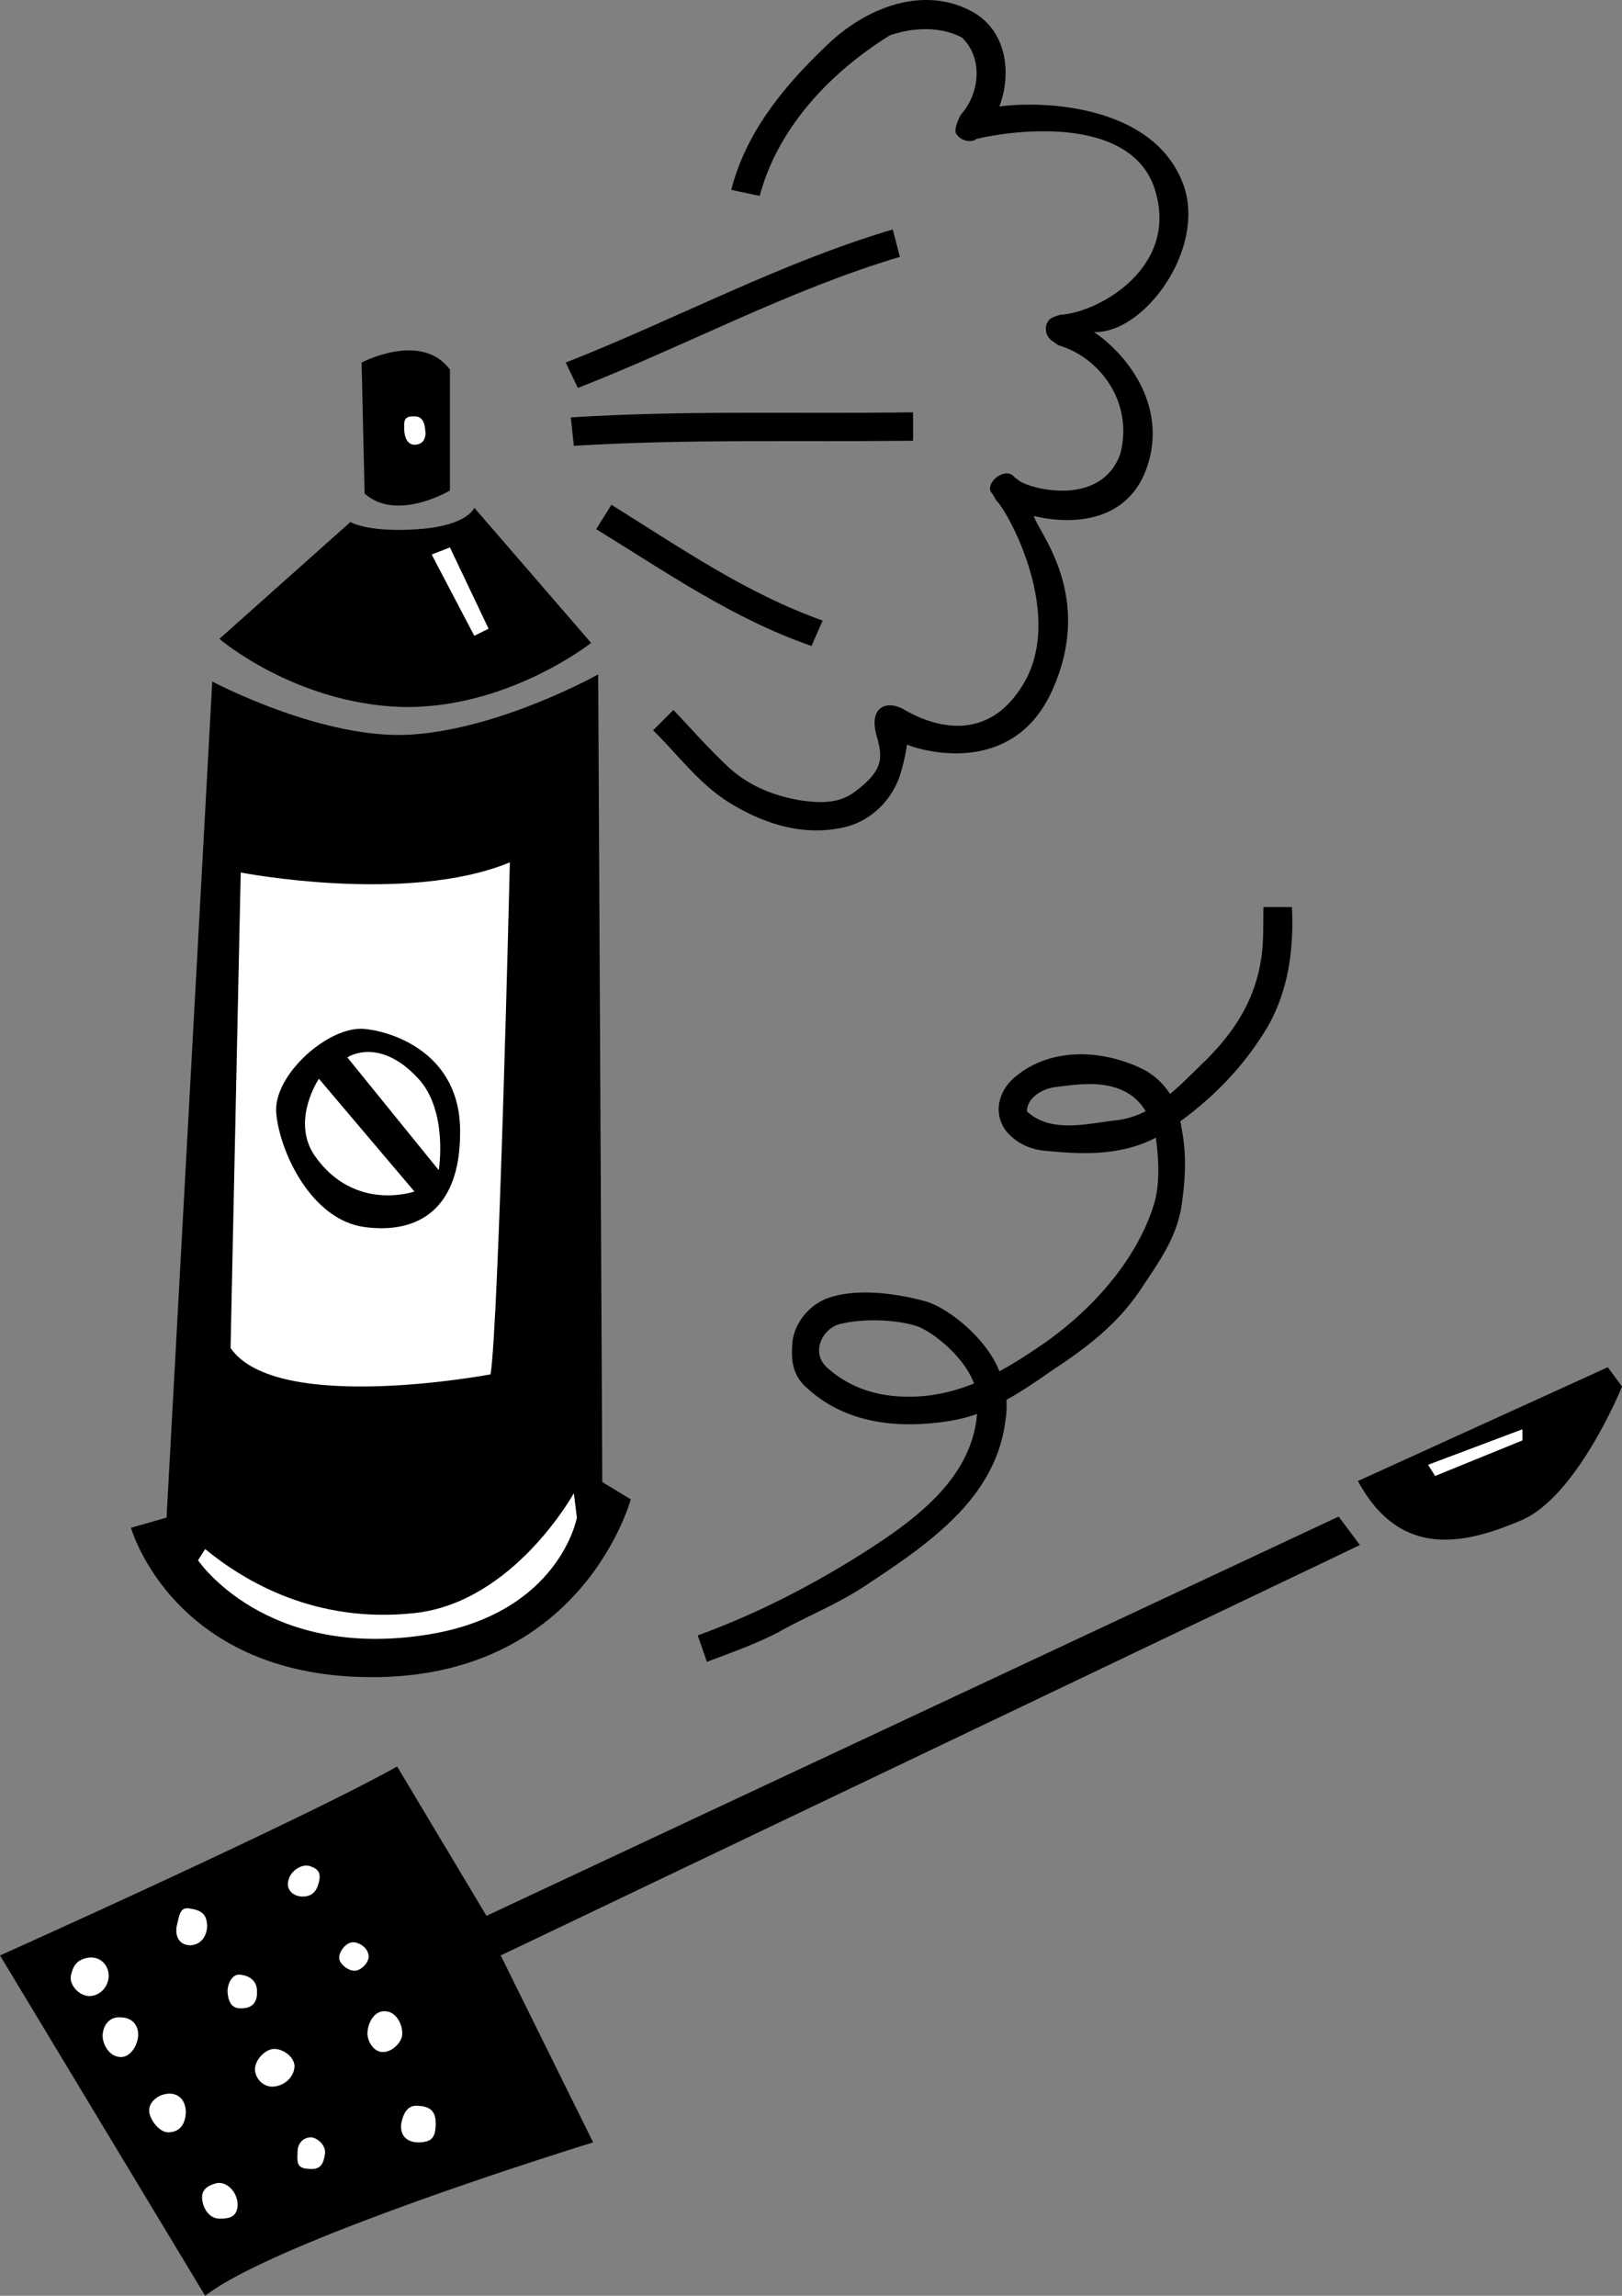<svg xmlns="http://www.w3.org/2000/svg" width="159.699" height="225.984"><rect width="100%" height="100%" fill="#808080" stroke="none"/><path d="M35.602 35.687s5.902-3.11 8.699.7v11.898s-5.239 3.121-8.403.3l-.296-12.898M34.5 51.386s1.773 1.067 6.7.7c4.835-.328 5.5-2.102 5.5-2.102l11.5 13.3s-8.329 6.602-18.802 6.302c-10.449-.399-17.796-6.7-17.796-6.7l12.898-11.5"/><path d="M20.898 67.086s11.192 5.937 19.903 5.199c8.719-.656 18.097-5.899 18.097-5.899l.403 79.5 2.8 1.7s-4.562 17.133-24.8 17.5c-20.203.332-24.403-14.7-24.403-14.7l3.5-1 4.5-82.3"/><path fill="#fff" d="M23.7 85.886s16.405 3.176 26.5-1c0 0-1.079 45.211-1.9 50.399 0 0-21.093 3.984-25.6-2.598l1-46.8"/><path d="M35.898 101.285c2.801.258 9.438 2.422 9.403 10.101.035 7.66-4.149 10.102-9.403 9.399-5.203-.691-8.343-7.316-8.699-11.2-.34-3.788 5.238-8.671 8.7-8.3"/><path fill="#fff" d="m34.2 104.086 9 11.101s.952-5.77-2-9c-3.884-4.226-7-2.101-7-2.101m-2.802 2.101 9.403 11.098s-5.875 2.078-9.801-3.5c-2.398-3.457.398-7.598.398-7.598M20.2 152.484l-.7 1.102s6.629 9.906 22.7 7.3c12.898-2.093 14.6-11.5 14.6-11.5l-.3-2.402s-5.934 10.762-15.7 11.8c-9.757 1.056-16.73-3.128-20.6-6.3m22.3-97.898 1.8-.7 3.802 8-1.403.7-4.199-8m-1.7-13.602c1.052-.035 1.052 1.184 1.098 1.703-.046.528-.222 1.051-1.097 1.098-.867-.047-1.043-1.094-1-1.8-.043-.688.133-1.036 1-1"/><path d="M56.898 38.187C67.52 34.04 77.664 28.54 88.602 25.285l-.704-2.7C76.762 25.89 66.473 31.458 55.7 35.688l1.2 2.5m-.4 5.698c11.14-.683 22.266-.378 33.398-.5v-2.8c-11.253.164-22.464-.215-33.699.5l.301 2.8m2.2 8.2c6.835 4.203 13.527 8.855 21.198 11.5l1.102-2.5c-7.508-2.66-14.066-7.203-20.8-11.399l-1.5 2.399"/><path d="M116.398 17.886c-3.015-7.562-13.695-7.992-18-7.402 1.243-3.328.7-7.406-2.597-9.297-4.668-2.601-10.149-.61-14 2.899-4.41 4.144-8.309 8.75-9.801 14.601l2.8.598c1.805-6.774 6.973-12.168 12.802-15.8 2.277-.79 4.957-.911 7.097.202 2.117 2.004 1.781 5.52-.097 7.598 0 0-.684 1.246-.5 1.8a1.554 1.554 0 0 0 1.898.7l.102-.098c4.574-1.09 15.71-2.133 17.699 5.297 2.117 7.469-5.738 11.809-9.403 12 0 0-.859.223-1.097.5-.5.594-.426 1.477.199 2l.7.5c4.128 1.2 7.421 5.656 6.1 10.703-1.972 5.41-9.179 3.344-10 2.598l-.402-.3c-.933-1.212-3.128.726-2.199 1.6l.403.7c.023.031.023.008 0 0 .93.75 6.703 10.863 2.796 17.8-4.257 7.485-11.175 3.153-12 2.7-1.683-.899-3.363-.121-2.597 2.601.633 2.239.699 3.461-2.2 5.598-1.609 1.184-3.507 1.043-5.3.8-2.63-.456-5.004-1.401-7-3.198-1.961-1.82-3.66-3.77-5.5-5.7l-2 2c2.543 2.489 4.594 5.399 7.8 7.301 3.419 2.04 7.262 3.172 11.2 2.2 2.34-.606 4.168-2.329 5.097-4.5.372-.876.793-2.672.903-3.602.445.27 9.922 3.61 14.097-4.899 4.622-9.632-1.277-16.078-1.597-17.601.18.047 9.304 2.605 11.398-5.7 1.496-6.179-3.129-10.87-5.5-12.398 5.082.172 11.281-8.543 8.7-14.8M98.398 134.984c1.551-.836 3.067-1.836 4.602-2.898 4.98-3.555 9.004-8.36 10.602-13.5.632-2.047.484-4.512.199-6.602l-1-2.598a5.323 5.323 0 0 0-1.2-1.402c-2.171-1.664-4.945-1.332-7.5-1-1.324.106-2.949.977-3 2.402 2.333 2.18 5.86 1.235 8.7.899 1.117-.106 2.105-.453 3-.899l1 2.598c-3.414 1.793-7.18 1.66-10.801 1.3-1.5-.108-2.879-.718-3.898-1.898-1.497-1.957-.637-4.269 1-5.5 3.605-2.921 8.82-2.53 12.699-.5a7.07 7.07 0 0 1 2.398 2.301c1.211-.996 2.344-2.203 3.5-3.3 2.715-2.7 4.723-5.708 5.403-9.602.351-1.86.25-3.645.296-5.5h2.801c.203 4.078-.32 8.172-2.398 11.8-2.254 3.762-5.09 6.731-8.602 9.301.055.145.098.333.102.5.57 2.739.41 5.329 0 8-.504 2.907-2.063 5.157-3.7 7.598-2.37 3.703-5.378 6.016-9 8.402-1.527 1.06-3 2.083-4.5 2.899.02.684.012 1.34-.101 2-.93 7.574-7.32 12.02-13.5 16.101-2.914 1.993-5.895 3.11-8.898 4.801-2.27 1.172-4.637 2-7 2.899l-.903-2.602c5.344-1.957 10.27-4.414 15.301-7.5 5.523-3.445 11.637-7.59 12.2-14.297-.852.29-1.778.54-2.802.7-5.046.789-10.332.253-14.199-3.5-1.117-1.086-1.304-2.481-1.199-3.903.04-2.094 1.621-4.023 3.5-4.7 3.105-1.097 7.227-.339 9.602.302 2.28.66 6.039 3.66 7.296 6.898l-2.5 1.203c-.878-2.472-3.808-4.93-5.5-5.601-1.73-.617-4.91-.875-7.5-.301-1.898.34-3.117 2.809-1.5 4.3 1.536 1.4 3.38 2.301 5.602 2.7 3.2.516 6.117.012 8.898-1.098l2.5-1.203m-50.5 53.602 83.903-39.301 2.097 2.8-84.597 40.4 9.097 18.401s-30.957 9.5-38.199 15.098L0 192.484s29.531-13.238 39.102-18.598l8.796 14.7m85.802-42.801 24.6-11.2 1.4 1.9s-4.419 10.917-10 13.202c-5.579 2.364-11.852 3.758-16-3.902"/><path fill="#fff" d="m140.602 144.187.699 1.098 8.597-3.5v-1.098l-9.296 3.5M30.5 183.687c.844.27 1.125.672.898 1.598-.238.934-.703 1.398-1.597 1.402-.965-.004-1.664-.699-1.403-1.601.204-.957 1.368-1.657 2.102-1.399m4.398 7.5c.793.145 1.375.727 1.403 1.399-.028.722-.844 1.422-1.403 1.398-.601.024-1.53-.676-1.5-1.297-.03-.539.664-1.586 1.5-1.5M38 197.984c1.063.078 1.64 1.367 1.602 2.203.039.793-1.004 1.84-1.903 1.797-.96.043-1.66-1.238-1.5-2.098.074-.765.653-2.042 1.801-1.902m3.2 9.301c.886.062 1.698.32 1.698 1.7 0 1.41-.351 1.874-1.699 1.901-1.441-.027-1.789-.957-1.699-1.8.14-.785.492-1.946 1.7-1.801m-10.598 3.101c.558.008 1.488.704 1.398 1.598-.145.965-.375 1.664-1.7 1.5-1.234-.07-1.003-.883-1-1.7-.003-.808.579-1.39 1.302-1.398M27 201.687c.79-.011 1.95.688 2 1.7-.05 1.082-.98 1.894-2 2-1.07.124-1.887-.805-1.898-1.7.011-.965 1.058-2.011 1.898-2m-3.3-7.301c.94.102 1.648.668 1.6 1.7.048 1.058-.534 1.64-1.6 1.601-1.024.04-1.259-.89-1.302-1.703.043-.816.508-1.746 1.301-1.598m-4.899-6.5c1.18.188 1.552.657 1.598 1.7-.046 1.05-.628 1.863-1.699 1.898-1.023-.035-1.488-.848-1.3-1.898.277-1.043.277-1.973 1.402-1.7M8.8 192.687c1.208-.074 1.903.856 1.9 1.797.003.918-.692 1.965-1.9 2-1.116-.035-2.046-1.2-1.8-2.098.219-.96.637-1.539 1.8-1.699m3.2 5.899c1.023.047 1.61.765 1.602 1.699.007.926-.692 2.207-1.704 2.2-1.078.007-1.777-1.157-1.796-2.099.02-.917.601-1.964 1.898-1.8m4.7 7.5c.863.008 1.558.59 1.6 1.8-.042 1.114-.507 1.926-1.6 2-.997.16-2.16-1.468-2-2.3.073-.793 1.003-1.492 2-1.5m4.698 8.8c1.036-.132 1.973.97 2 2.098-.027 1.195-.722 1.43-1.796 1.402-1.02.028-1.715-1.136-1.704-2.101-.011-.895.801-1.242 1.5-1.399"/></svg>
